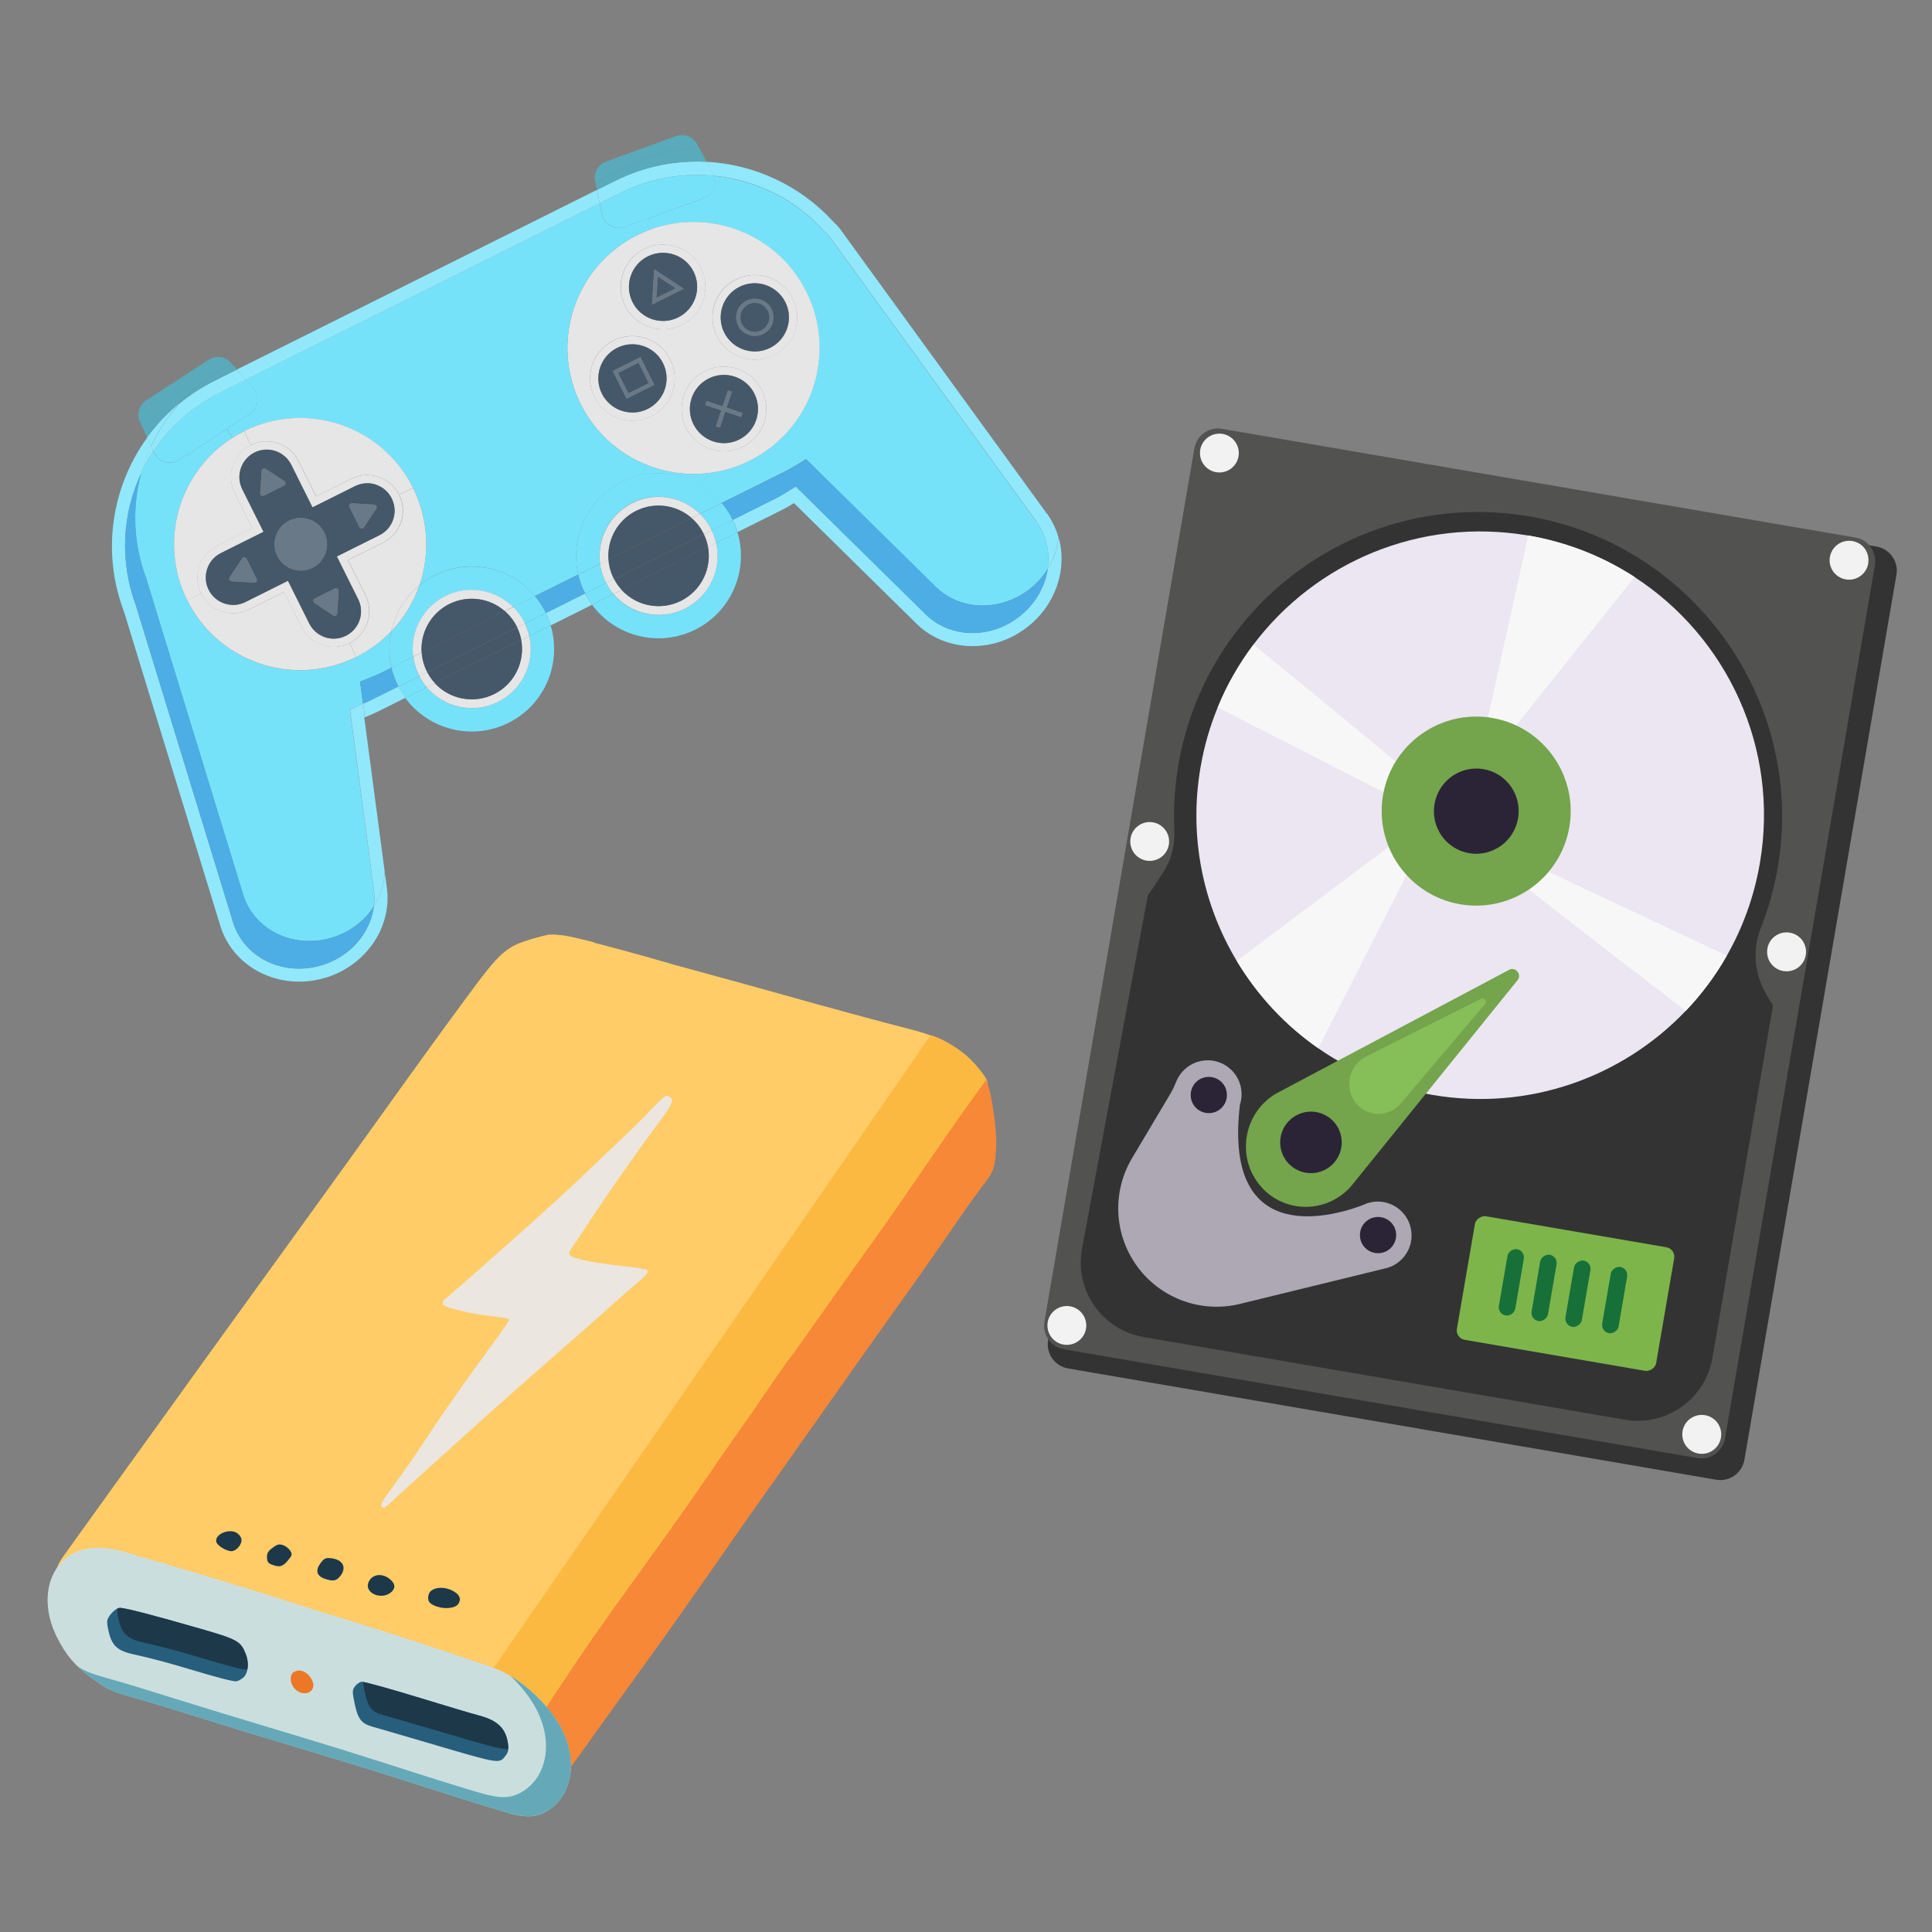 <?xml version="1.0" encoding="UTF-8"?>
<svg id="altro" xmlns="http://www.w3.org/2000/svg" viewBox="0 0 200 200">
  <rect x="0" y="0" width="200" height="200" fill="#808080" stroke="none"/>
  <defs>
    <style>
      .cls-1 {
        fill: #59aabb;
      }

      .cls-2 {
        fill: #86be57;
      }

      .cls-3 {
        fill: #455869;
      }

      .cls-4 {
        fill: #fcb941;
      }

      .cls-5 {
        fill: #6a7987;
      }

      .cls-6 {
        fill: #ebe6e0;
      }

      .cls-7 {
        fill: #74a44c;
      }

      .cls-8 {
        fill: #f2f2f2;
      }

      .cls-9 {
        fill: #1c3849;
      }

      .cls-10 {
        fill: #65a9b8;
      }

      .cls-11 {
        fill: #167038;
      }

      .cls-12 {
        fill: #ffcc67;
      }

      .cls-13 {
        fill: #cbdede;
      }

      .cls-14 {
        fill: #333;
      }

      .cls-15 {
        fill: #275e7c;
      }

      .cls-16 {
        fill: #ec7727;
      }

      .cls-17 {
        fill: #91e8fb;
      }

      .cls-18 {
        fill: #2b2436;
      }

      .cls-19 {
        fill: #aea8b5;
      }

      .cls-20 {
        fill: #4caee5;
      }

      .cls-21 {
        fill: #ebe6f2;
      }

      .cls-22 {
        fill: #525251;
      }

      .cls-23 {
        fill: #f68838;
      }

      .cls-24 {
        fill: #f7f7f7;
      }

      .cls-25 {
        fill: #e6e6e6;
      }

      .cls-26 {
        fill: #76e2fa;
      }

      .cls-27 {
        fill: #7db54a;
      }
    </style>
  </defs>
  <g>
    <path class="cls-17" d="M108.38,53.16c.26.36.48.73.67,1.12.21.43.39.88.52,1.33-.1,1.14-.48,2.27-1.12,3.29.26-1.71-.11-3.47-1.17-4.94l-21.19-29.17c-.21-.29-.47-.58-.78-.88l-.03-.03-.03-.04c-3.01-3.29-7.08-5.23-11.34-5.65-.03-.07-.06-.14-.1-.21l-.66-1.23c4.94.26,9.69,2.45,13.09,6.18.35.32.66.67.94,1.07l21.18,29.16Z"/>
    <path class="cls-26" d="M107.28,53.96c1.06,1.47,1.44,3.23,1.17,4.94-.48.78-1.11,1.48-1.88,2.09-.43.33-.89.62-1.37.86-2.86,1.43-6.2.99-8.33-1.1l-13.44-13.23-.9.56c-.48.3-.93.55-1.39.78l-6.44,3.21c-1.36-1.62-3.25-2.65-5.29-2.96l.04-.25c2.67.49,5.52.14,8.14-1.16,6.45-3.22,9.08-11.05,5.86-17.5-3.02-6.05-10.1-8.72-16.29-6.38l-.39-1.09,6.08-2.21c.94-.35,1.4-1.4,1.05-2.31,4.25.42,8.33,2.36,11.34,5.65l.03.04.03.03c.32.3.57.59.78.88l21.19,29.17Z"/>
    <path class="cls-17" d="M108.46,58.9c.64-1.02,1.02-2.15,1.12-3.29.93,3.25-.25,6.98-3.23,9.3-3.54,2.77-8.47,2.61-11.48-.35l-12.68-12.48c-.47.3-.97.58-1.48.83l-4.36,2.17c-.12-.43-.29-.85-.49-1.27l4.24-2.12c.45-.22.9-.47,1.38-.77l.18-.11.78-.39h0s13.38,13.17,13.38,13.17c2.12,2.09,5.46,2.53,8.32,1.11.48-.24.94-.54,1.37-.87,1.66-1.3,2.68-3.09,2.95-4.94Z"/>
    <path class="cls-20" d="M106.58,60.99c.77-.6,1.4-1.31,1.88-2.09-.27,1.85-1.28,3.64-2.95,4.94-.42.33-.88.62-1.37.87-2.86,1.43-6.21.98-8.32-1.11l-13.38-13.17-.06-.05-.73.45-.18.11c-.48.3-.93.55-1.38.77l-4.24,2.12-.04-.08c-.31-.61-.67-1.17-1.09-1.67l6.44-3.21c.45-.22.9-.48,1.39-.78l.9-.56,13.44,13.23c2.13,2.09,5.47,2.53,8.33,1.1.48-.24.94-.53,1.37-.86Z"/>
    <path class="cls-25" d="M76.19,28.93c2.16-1.08,4.8-.2,5.88,1.97s.2,4.81-1.96,5.88-4.81.2-5.89-1.97-.19-4.8,1.97-5.88ZM81.3,31.28c-.87-1.74-2.99-2.46-4.73-1.59s-2.45,3-1.58,4.74,2.99,2.46,4.74,1.58,2.45-2.99,1.58-4.73Z"/>
    <path class="cls-17" d="M73.83,17.99c.04.07.07.14.1.21-3.26-.33-6.61.23-9.67,1.76l-2.17,1.08-.29-1.38,1.86-.93c3.06-1.53,6.33-2.15,9.51-1.98l.66,1.23Z"/>
    <path class="cls-1" d="M72.36,15.27l.81,1.48c-3.18-.17-6.45.45-9.51,1.98l-1.86.93-.15-.72,3.67-1.83c2.24-1.12,4.64-1.72,7.04-1.83Z"/>
    <path class="cls-3" d="M76.56,29.69c1.74-.87,3.86-.15,4.73,1.59s.16,3.87-1.58,4.73-3.87.16-4.74-1.58-.16-3.87,1.58-4.74ZM79.86,31.99c-.47-.95-1.63-1.34-2.58-.86s-1.34,1.64-.87,2.58,1.63,1.34,2.59.86,1.34-1.63.86-2.58Z"/>
    <path class="cls-1" d="M72.16,14.92l.19.36c-2.4.12-4.8.71-7.04,1.83l-3.67,1.83-.03-.17c-.19-.87.3-1.74,1.13-2.04l7.24-2.64c.83-.3,1.75.05,2.18.83Z"/>
    <path class="cls-25" d="M67.18,23.81c6.19-2.34,13.27.34,16.29,6.38,3.22,6.45.59,14.29-5.86,17.5-2.62,1.31-5.47,1.65-8.14,1.16-3.91-.7-7.45-3.19-9.36-7.01-3.22-6.45-.59-14.29,5.85-17.5.4-.2.81-.38,1.22-.53ZM82.06,30.89c-1.08-2.17-3.72-3.04-5.88-1.97s-3.05,3.71-1.97,5.88,3.72,3.05,5.89,1.97,3.04-3.72,1.96-5.88ZM72.56,27.75c-1.08-2.17-3.72-3.05-5.89-1.97s-3.04,3.72-1.96,5.88,3.72,3.04,5.88,1.97,3.05-3.72,1.97-5.88ZM78.87,40.38c-1.08-2.17-3.72-3.05-5.89-1.97s-3.04,3.72-1.96,5.88,3.72,3.04,5.88,1.97,3.05-3.71,1.97-5.88ZM69.39,37.21c-1.08-2.17-3.71-3.05-5.88-1.97s-3.05,3.71-1.97,5.88,3.72,3.05,5.89,1.97,3.04-3.72,1.96-5.88Z"/>
    <path class="cls-5" d="M77.28,31.13c.95-.47,2.11-.09,2.58.86s.09,2.11-.86,2.58-2.11.09-2.59-.86-.09-2.11.87-2.58ZM79.48,32.18c-.37-.74-1.27-1.04-2.01-.67s-1.05,1.27-.68,2.01,1.27,1.04,2.01.67,1.04-1.27.67-2.01Z"/>
    <path class="cls-26" d="M73.92,18.2c.35.92-.11,1.97-1.05,2.31l-6.08,2.21-2.11.77c-1.02.37-2.13-.25-2.35-1.31l-.24-1.14,2.17-1.08c3.05-1.52,6.41-2.09,9.67-1.76Z"/>
    <path class="cls-3" d="M77.47,31.51c.73-.37,1.64-.07,2.01.67s.06,1.64-.67,2.01-1.64.07-2.01-.67-.06-1.64.68-2.01Z"/>
    <path class="cls-25" d="M66.68,25.78c2.17-1.08,4.81-.2,5.89,1.97s.19,4.8-1.97,5.88-4.8.19-5.88-1.97-.2-4.81,1.96-5.88ZM71.8,28.13c-.87-1.75-2.99-2.46-4.74-1.58s-2.45,2.99-1.58,4.73,2.99,2.45,4.73,1.58,2.46-2.99,1.59-4.73Z"/>
    <path class="cls-25" d="M72.98,38.41c2.17-1.08,4.81-.2,5.89,1.97s.19,4.8-1.97,5.88-4.8.2-5.88-1.97-.2-4.81,1.96-5.88ZM78.1,40.77c-.87-1.75-2.99-2.46-4.74-1.58s-2.45,2.99-1.58,4.73,2.99,2.46,4.73,1.59,2.45-3,1.58-4.74Z"/>
    <polygon class="cls-26" points="82.38 50.37 82.44 50.43 82.43 50.43 82.38 50.37"/>
    <polygon class="cls-17" points="82.38 50.37 82.43 50.43 81.65 50.82 82.38 50.37"/>
    <path class="cls-3" d="M67.06,26.54c1.75-.87,3.87-.16,4.74,1.58s.16,3.86-1.59,4.73-3.86.16-4.73-1.58-.16-3.87,1.58-4.73ZM70.78,29.89l-3.06-2.02-.22,3.65,3.28-1.63Z"/>
    <path class="cls-3" d="M73.36,39.18c1.75-.87,3.87-.16,4.74,1.58s.16,3.87-1.58,4.74-3.86.15-4.73-1.59-.16-3.87,1.58-4.73ZM75.21,42.21l.56-1.66-.41-.13-.56,1.66-1.66-.56-.13.4,1.66.56-.56,1.66.4.13.56-1.66,1.66.56.14-.41-1.66-.56Z"/>
    <path class="cls-5" d="M67.72,27.88l3.06,2.02-3.28,1.63.22-3.65ZM69.93,29.84l-1.82-1.2-.13,2.17,1.96-.98Z"/>
    <polygon class="cls-5" points="75.77 40.54 75.21 42.21 74.8 42.07 75.36 40.41 75.77 40.54"/>
    <polygon class="cls-5" points="76.88 42.76 76.74 43.17 75.07 42.61 75.21 42.21 76.88 42.76"/>
    <path class="cls-26" d="M66.79,22.72l.39,1.09c-.41.15-.82.33-1.22.53-6.44,3.21-9.07,11.05-5.85,17.5,1.91,3.83,5.45,6.31,9.36,7.01l-.04.25c-1.68-.25-3.44-.01-5.07.8-3.6,1.79-5.37,5.81-4.5,9.57l-4.48,2.23c-2.47-2.96-6.75-3.96-10.35-2.16-.59.3-1.14.65-1.62,1.06,1.11-3.21.97-6.84-.66-10.1-3.21-6.44-11.02-9.06-17.47-5.87l-.03.02c-.4.2-.79.42-1.17.66l-.6-.91,2.36-1.54c.91-.59,1.08-1.85.37-2.67l-.77-.88,36.64-18.27.24,1.14c.22,1.07,1.34,1.69,2.35,1.31l2.11-.77Z"/>
    <polygon class="cls-3" points="68.1 28.64 69.93 29.84 67.97 30.82 68.1 28.64"/>
    <rect class="cls-5" x="74.73" y="42.13" width=".43" height=".43" transform="translate(10.31 99.19) rotate(-70.8)"/>
    <rect class="cls-5" x="73.69" y="41.12" width=".43" height="1.75" transform="translate(10.64 98.77) rotate(-71.51)"/>
    <rect class="cls-5" x="73.72" y="43.16" width="1.75" height=".43" transform="translate(9.8 100.36) rotate(-71.51)"/>
    <polygon class="cls-17" points="61.79 19.66 62.09 21.04 25.45 39.31 24.53 38.25 61.79 19.66"/>
    <path class="cls-25" d="M63.51,35.25c2.17-1.08,4.8-.2,5.88,1.97s.2,4.8-1.96,5.88-4.81.2-5.89-1.97-.19-4.8,1.97-5.88ZM68.63,37.59c-.87-1.74-3-2.45-4.74-1.58s-2.45,3-1.58,4.74,2.99,2.46,4.74,1.58,2.46-2.99,1.58-4.74Z"/>
    <path class="cls-26" d="M75.81,53.74l.04.08-2.17,1.08-.04-.08c-.31-.62-.71-1.17-1.18-1.63l2.25-1.12c.42.5.79,1.06,1.09,1.67Z"/>
    <path class="cls-26" d="M73.68,54.9l2.17-1.08c.2.42.37.84.49,1.27l-2.21,1.1c-.09-.44-.24-.88-.45-1.3Z"/>
    <path class="cls-3" d="M63.89,36.01c1.74-.87,3.87-.16,4.74,1.58s.16,3.87-1.58,4.74-3.87.16-4.74-1.58-.16-3.87,1.58-4.74ZM67.73,39.84l-1.43-2.87-2.87,1.43,1.43,2.87,2.87-1.43Z"/>
    <path class="cls-26" d="M74.13,56.19l2.21-1.1c1.18,3.9-.6,8.21-4.37,10.09s-8.28.7-10.68-2.58l2.21-1.1c1.77,2.11,4.82,2.8,7.39,1.52s3.85-4.14,3.23-6.82Z"/>
    <path class="cls-26" d="M74.71,52.06l-2.25,1.12c-1.81-1.78-4.62-2.31-7.02-1.12s-3.66,3.76-3.33,6.28l-2.25,1.12c-.87-3.76.9-7.77,4.5-9.57,1.63-.81,3.39-1.05,5.07-.8,2.03.3,3.92,1.33,5.29,2.96Z"/>
    <path class="cls-5" d="M66.3,36.97l1.43,2.87-2.87,1.43-1.43-2.87,2.87-1.43ZM67.15,39.65l-1.05-2.11-2.11,1.05,1.05,2.11,2.11-1.05Z"/>
    <rect class="cls-3" x="64.4" y="37.95" width="2.35" height="2.35" transform="translate(-10.57 33.39) rotate(-26.51)"/>
    <path class="cls-25" d="M73.64,54.82l.04.08-.82.41s-.02-.06-.03-.08c-.32-.63-.74-1.17-1.24-1.6l.87-.44c.47.46.87,1.01,1.18,1.63Z"/>
    <path class="cls-25" d="M72.86,55.31l.82-.41c.2.42.35.86.45,1.3l-.84.42c-.08-.45-.21-.88-.43-1.31Z"/>
    <path class="cls-25" d="M73.29,56.61l.84-.42c.62,2.68-.66,5.54-3.23,6.82s-5.61.58-7.39-1.52l.84-.42c1.52,1.66,4.02,2.19,6.14,1.13s3.21-3.37,2.8-5.59Z"/>
    <path class="cls-25" d="M72.46,53.19l-.87.44c-1.54-1.35-3.81-1.7-5.74-.74s-3.01,2.99-2.86,5.03l-.87.44c-.33-2.52.93-5.08,3.33-6.28s5.21-.67,7.02,1.12Z"/>
    <path class="cls-3" d="M72.83,55.22s.03.05.03.08l-9.3,4.64s-.03-.05-.05-.08c-.32-.63-.49-1.29-.53-1.95l8.6-4.29c.5.43.93.97,1.24,1.6Z"/>
    <path class="cls-3" d="M63.56,59.95l9.3-4.64c.21.42.35.86.43,1.31l-8.94,4.46c-.31-.33-.58-.7-.79-1.13Z"/>
    <path class="cls-3" d="M64.35,61.07l8.94-4.46c.41,2.22-.68,4.53-2.8,5.59s-4.62.53-6.14-1.13Z"/>
    <path class="cls-3" d="M71.59,53.62l-8.6,4.29c-.15-2.04.92-4.06,2.86-5.03s4.2-.61,5.74.74Z"/>
    <path class="cls-25" d="M62.11,58.35l.87-.44c.04.66.21,1.32.53,1.95.01.03.03.05.05.08l-.82.41-.04-.08c-.31-.62-.51-1.27-.59-1.92Z"/>
    <path class="cls-25" d="M64.35,61.07l-.84.42c-.3-.34-.55-.72-.77-1.14l.82-.41c.21.42.48.79.79,1.13Z"/>
    <path class="cls-26" d="M59.86,59.47l2.25-1.12c.08.66.28,1.3.59,1.92l.04.08-2.17,1.08-.04-.08c-.31-.61-.53-1.24-.68-1.88Z"/>
    <path class="cls-26" d="M63.51,61.49l-2.21,1.1c-.27-.36-.51-.75-.72-1.16l2.17-1.08c.21.41.47.8.77,1.14Z"/>
    <path class="cls-20" d="M55.38,61.71l4.48-2.23c.15.64.37,1.27.68,1.88l.04.08-4.06,2.03-.04-.08c-.31-.61-.67-1.17-1.09-1.67Z"/>
    <path class="cls-17" d="M61.3,62.6l-4.29,2.14c-.12-.43-.29-.85-.49-1.27l4.06-2.03c.21.41.45.8.72,1.16Z"/>
    <path class="cls-26" d="M56.47,63.38l.04.08-2.17,1.08-.04-.08c-.31-.62-.71-1.17-1.18-1.63l2.25-1.12c.42.5.79,1.06,1.09,1.67Z"/>
    <path class="cls-26" d="M54.35,64.54l2.17-1.08c.2.42.37.84.49,1.27l-2.21,1.1c-.09-.44-.24-.88-.45-1.3Z"/>
    <path class="cls-26" d="M54.79,65.84l2.21-1.1c1.18,3.9-.59,8.21-4.36,10.09s-8.28.7-10.69-2.58l2.22-1.11c1.77,2.11,4.82,2.8,7.39,1.52s3.84-4.13,3.23-6.82Z"/>
    <path class="cls-26" d="M55.38,61.71l-2.25,1.12c-1.81-1.78-4.62-2.31-7.02-1.12s-3.66,3.76-3.33,6.28l-2.26,1.13c-.29-1.26-.28-2.55,0-3.77,1.31-1.37,2.29-2.99,2.9-4.74.48-.41,1.03-.77,1.62-1.06,3.6-1.79,7.88-.8,10.35,2.16Z"/>
    <path class="cls-25" d="M54.31,64.46l.04.08-.81.41s-.02-.06-.03-.08c-.32-.63-.74-1.17-1.24-1.6l.87-.43c.47.46.87,1.01,1.18,1.63Z"/>
    <path class="cls-25" d="M53.53,64.95l.81-.41c.2.42.35.86.45,1.3l-.83.42c-.08-.45-.21-.88-.43-1.31Z"/>
    <path class="cls-25" d="M53.96,66.26l.83-.42c.62,2.68-.66,5.54-3.23,6.82s-5.61.58-7.39-1.52l.83-.42c1.52,1.66,4.03,2.18,6.15,1.13s3.21-3.37,2.8-5.59Z"/>
    <path class="cls-25" d="M53.12,62.83l-.87.43c-1.54-1.35-3.81-1.7-5.74-.74s-3.01,2.99-2.87,5.03l-.87.43c-.33-2.52.93-5.08,3.33-6.28s5.2-.66,7.02,1.12Z"/>
    <path class="cls-3" d="M53.5,64.86s.03.05.03.08l-9.31,4.64s-.03-.05-.05-.08c-.32-.63-.49-1.29-.53-1.95l8.61-4.29c.5.43.93.97,1.24,1.6Z"/>
    <path class="cls-3" d="M44.22,69.59l9.31-4.64c.21.42.35.86.43,1.31l-8.95,4.46c-.31-.33-.58-.7-.79-1.13Z"/>
    <path class="cls-3" d="M45.01,70.72l8.95-4.46c.41,2.22-.68,4.53-2.8,5.59s-4.62.53-6.15-1.13Z"/>
    <path class="cls-3" d="M52.26,63.27l-8.61,4.29c-.15-2.04.93-4.07,2.87-5.03s4.2-.61,5.74.74Z"/>
    <path class="cls-25" d="M42.75,50.5l-1.43.71c-.91-1.82-3.13-2.56-4.94-1.66l-3.65,1.82-1.82-3.64c-.91-1.82-3.13-2.56-4.95-1.66l-.68-1.45c6.45-3.19,14.26-.57,17.47,5.87Z"/>
    <path class="cls-25" d="M41.32,51.22l1.43-.71c1.63,3.27,1.76,6.9.66,10.1-1.5,1.23-2.5,2.91-2.9,4.74-1.01,1.06-2.22,1.96-3.61,2.66l-.03.02-.68-1.45c1.82-.91,2.56-3.13,1.66-4.95l-1.82-3.64,3.65-1.82c1.82-.91,2.56-3.12,1.65-4.95Z"/>
    <path class="cls-25" d="M36.37,49.56c1.82-.91,4.04-.16,4.94,1.66s.17,4.04-1.65,4.95l-3.65,1.82,1.82,3.64c.91,1.82.17,4.04-1.66,4.95s-4.04.17-4.95-1.66l-1.82-3.64-3.64,1.82c-1.82.91-4.04.17-4.95-1.66s-.17-4.04,1.66-4.95l3.64-1.82-1.82-3.64c-.91-1.82-.16-4.04,1.66-4.95s4.04-.17,4.95,1.66l1.82,3.64,3.65-1.82ZM40.56,51.6c-.35-.7-.95-1.19-1.63-1.42s-1.47-.2-2.17.15l-4.41,2.2-2.2-4.41c-.7-1.4-2.39-1.97-3.8-1.27-.7.35-1.19.95-1.42,1.64-.24.69-.2,1.46.15,2.16l2.2,4.41-4.41,2.2c-1.4.7-1.97,2.4-1.27,3.8.35.7.95,1.2,1.64,1.42.69.23,1.46.2,2.16-.15l4.41-2.2,2.2,4.41c.7,1.41,2.4,1.98,3.8,1.28.7-.35,1.2-.95,1.42-1.64.23-.69.19-1.47-.16-2.16l-2.2-4.41,4.41-2.2c1.4-.7,1.97-2.39,1.27-3.8Z"/>
    <path class="cls-3" d="M38.92,50.18c.69.23,1.28.72,1.63,1.42.7,1.41.13,3.1-1.27,3.8l-4.41,2.2,2.2,4.41c.35.7.39,1.48.16,2.16-.23.69-.72,1.29-1.42,1.64-1.4.7-3.1.13-3.8-1.28l-2.2-4.41-4.41,2.2c-.7.35-1.47.38-2.16.15-.69-.23-1.29-.72-1.64-1.42-.7-1.4-.13-3.1,1.27-3.8l4.41-2.2-2.2-4.41c-.35-.7-.38-1.47-.15-2.16.23-.69.72-1.29,1.42-1.64,1.41-.7,3.1-.13,3.8,1.27l2.2,4.41,4.41-2.2c.7-.35,1.47-.38,2.17-.15ZM38.95,52.66c.11-.17,0-.4-.21-.42l-2.31-.14c-.21-.01-.34.2-.25.39l1.03,2.08c.09.18.35.2.46.02l1.28-1.93ZM33.57,55.13c-.67-1.35-2.3-1.89-3.65-1.22s-1.88,2.3-1.21,3.65,2.3,1.89,3.64,1.22,1.89-2.3,1.22-3.65ZM29.41,50.27c.18-.09.2-.34.03-.46l-1.94-1.28c-.17-.12-.4,0-.41.2l-.15,2.32c0,.21.2.34.39.25l2.08-1.04ZM35.05,61.18c.02-.2-.2-.35-.38-.26l-2.08,1.04c-.18.09-.2.35-.03.46l1.93,1.29c.17.11.4,0,.42-.21l.14-2.32ZM26.57,59.93l-1.04-2.08c-.09-.18-.35-.2-.46-.03l-1.29,1.93c-.11.17,0,.4.21.42l2.32.14c.2.02.35-.2.26-.38Z"/>
    <path class="cls-5" d="M38.74,52.24c.21.01.32.24.21.42l-1.28,1.93c-.11.17-.37.16-.46-.02l-1.03-2.08c-.09-.18.04-.4.25-.39l2.31.14Z"/>
    <path class="cls-25" d="M42.78,67.99l.87-.43c.04.66.21,1.32.53,1.95.01.03.03.05.05.08l-.81.41-.04-.08c-.31-.62-.51-1.27-.59-1.92Z"/>
    <path class="cls-25" d="M45.01,70.72l-.83.42c-.3-.34-.55-.72-.77-1.14l.81-.41c.21.42.48.79.79,1.13Z"/>
    <path class="cls-25" d="M40.51,65.35c.4-1.83,1.4-3.51,2.9-4.74-.61,1.75-1.59,3.37-2.9,4.74Z"/>
    <path class="cls-26" d="M40.52,69.12l2.26-1.13c.08.66.28,1.3.59,1.92l.04.08-2.17,1.08-.04-.08c-.31-.61-.53-1.24-.68-1.88Z"/>
    <path class="cls-26" d="M44.18,71.13l-2.22,1.11c-.27-.36-.51-.75-.72-1.16l2.17-1.08c.21.41.47.8.77,1.14Z"/>
    <path class="cls-26" d="M26.21,40.19c.72.82.54,2.08-.37,2.67l-2.36,1.54-4.94,3.21c-.91.59-2.14.24-2.59-.76l-.06-.14c1.67-2.52,4-4.63,6.88-6.07l2.68-1.34.77.88Z"/>
    <path class="cls-26" d="M40.51,65.35c-.27,1.22-.28,2.51,0,3.77l-.85.43c-.42.21-.88.41-1.4.62l-.99.39.31,2.3c-.12.05-.25.11-.38.16l-.25.1-.74.29v.07s2.48,18.61,2.48,18.61c.08.59.07,1.17,0,1.75-.72,1.12-1.77,2.07-3.06,2.71-.48.24-.99.44-1.51.58-3.92,1.06-7.86-.94-8.96-4.53l-9.98-32.57v-.04c-1.42-3.67-1.54-7.52-.56-11.05.36-.77.78-1.52,1.26-2.22l.06.14c.45.99,1.68,1.35,2.59.76l4.94-3.21.6.91c-5.59,3.53-7.7,10.8-4.68,16.84,3.21,6.44,11.02,9.06,17.47,5.87l.03-.02c1.39-.69,2.6-1.6,3.61-2.66Z"/>
    <path class="cls-20" d="M39.67,69.55l.85-.43c.15.64.37,1.27.68,1.88l.04.08-2.63,1.31c-.32.16-.65.31-1.02.47l-.31-2.3.99-.39c.52-.21.97-.41,1.4-.62Z"/>
    <path class="cls-17" d="M41.96,72.24l-2.74,1.37c-.48.24-.96.45-1.44.64l-.18-1.4c.37-.16.7-.31,1.02-.47l2.63-1.31c.21.41.45.8.72,1.16Z"/>
    <path class="cls-17" d="M24.53,38.25l.92,1.06-2.68,1.34c-2.89,1.44-5.22,3.55-6.88,6.07l-.24-.52c.75-1.63,1.76-3.14,2.99-4.48,1.07-.88,2.25-1.64,3.53-2.28l2.36-1.18Z"/>
    <path class="cls-1" d="M24.53,38.25l-2.36,1.18c-1.28.64-2.47,1.41-3.53,2.28,1.43-1.57,3.18-2.9,5.2-3.91l.21-.1.49.56Z"/>
    <path class="cls-5" d="M29.92,53.91c1.35-.67,2.98-.12,3.65,1.22s.12,2.98-1.22,3.65-2.97.12-3.64-1.22-.12-2.98,1.21-3.65Z"/>
    <path class="cls-1" d="M23.92,37.57l.11.13-.21.1c-2.02,1.01-3.76,2.34-5.2,3.91-1.31,1.05-2.44,2.26-3.39,3.58l-.74-1.61c-.37-.81-.09-1.75.65-2.24l6.46-4.2c.74-.49,1.72-.35,2.31.32Z"/>
    <path class="cls-5" d="M29.44,49.81c.17.12.15.37-.03.46l-2.08,1.04c-.18.09-.39-.05-.39-.25l.15-2.32c0-.21.24-.32.41-.2l1.94,1.28Z"/>
    <path class="cls-5" d="M34.67,60.92c.18-.09.4.05.38.26l-.14,2.32c-.02.2-.25.32-.42.21l-1.93-1.29c-.17-.11-.15-.37.03-.46l2.08-1.04Z"/>
    <path class="cls-25" d="M25.28,44.64l.68,1.45c-1.82.91-2.56,3.13-1.66,4.95l1.82,3.64-3.64,1.82c-1.82.91-2.56,3.13-1.66,4.95l-1.43.71c-3.02-6.05-.9-13.31,4.68-16.84.38-.24.76-.46,1.17-.66l.03-.02Z"/>
    <path class="cls-25" d="M36.18,66.57l.68,1.45c-6.45,3.19-14.26.57-17.47-5.87l1.43-.71c.91,1.82,3.13,2.56,4.95,1.66l3.64-1.82,1.82,3.64c.91,1.82,3.13,2.56,4.95,1.66Z"/>
    <path class="cls-17" d="M37.59,72.86l.18,1.4s-.04.01-.06.02l2.1,15.85c0,1.31-.39,2.6-1.11,3.71.08-.58.09-1.16,0-1.75l-2.47-18.61.73-.36.25-.1c.13-.05.26-.1.38-.16Z"/>
    <polygon class="cls-17" points="36.96 73.11 36.23 73.48 36.22 73.41 36.96 73.11"/>
    <path class="cls-5" d="M25.53,57.85l1.04,2.08c.09.18-.05.4-.26.38l-2.32-.14c-.2-.02-.32-.25-.21-.42l1.29-1.93c.11-.17.37-.15.46.03Z"/>
    <path class="cls-17" d="M39.81,90.13l.24,1.78c.48,3.58-1.55,7.05-4.86,8.71-.56.28-1.15.51-1.77.67-4.6,1.25-9.3-1.16-10.61-5.44l-9.97-32.52c-2.35-6.16-1.3-12.93,2.4-18.03l.41.9c-.42.88-.75,1.8-1.01,2.75-2,4.22-2.3,9.2-.51,13.9v.04s9.99,32.57,9.99,32.57c1.1,3.6,5.04,5.58,8.95,4.53.52-.14,1.04-.33,1.51-.57,2.29-1.14,3.81-3.26,4.12-5.57.72-1.12,1.12-2.4,1.11-3.71Z"/>
    <path class="cls-17" d="M18.63,41.71c-1.23,1.34-2.24,2.86-2.99,4.48l-.41-.9c.95-1.32,2.09-2.53,3.39-3.58Z"/>
    <path class="cls-17" d="M15.64,46.19l.24.52c-.48.71-.9,1.45-1.26,2.22.26-.94.6-1.87,1.01-2.75Z"/>
    <path class="cls-20" d="M38.7,93.84c-.31,2.31-1.83,4.43-4.12,5.57-.48.24-.99.43-1.51.57-3.92,1.06-7.85-.93-8.95-4.53l-9.98-32.57v-.04c-1.81-4.69-1.5-9.67.5-13.9-.98,3.53-.85,7.38.55,11.05v.04s9.99,32.57,9.99,32.57c1.1,3.59,5.04,5.58,8.96,4.53.52-.14,1.03-.34,1.51-.58,1.29-.64,2.34-1.59,3.06-2.71Z"/>
  </g>
  <g>
    <path class="cls-14" d="M196.32,59.5l-15.74,91.62c-.24,1.37-1.54,2.3-2.92,2.06l-67.1-11.52c-1.37-.24-2.3-1.54-2.06-2.92l15.74-91.62c.24-1.37,1.54-2.3,2.92-2.06l67.1,11.52c1.37.24,2.3,1.54,2.06,2.92"/>
    <path class="cls-22" d="M194.09,58.52l-15.52,90.38c-.23,1.36-1.51,2.27-2.85,2.04l-65.59-11.26c-1.34-.23-2.24-1.52-2.01-2.87l15.52-90.38c.23-1.36,1.51-2.27,2.85-2.04l65.59,11.26c1.34.23,2.24,1.52,2.01,2.87"/>
    <path class="cls-14" d="M183.53,104.06s-.49-.71-.98-1.68c-.98-1.98-1.08-4.28-.27-6.33l.03-.06h0s0,0,0,0c.72-1.84,1.27-3.77,1.65-5.78,3.26-17.63-8.98-34.51-26.74-36.92-16.72-2.27-32.35,9.11-35.23,25.87-.39,2.29-.53,4.57-.42,6.8h0s0,0,0,0c0,0,0,.02,0,.02.07,1.55-.33,3.08-1.19,4.38-.75,1.14-1.53,2.32-1.56,2.34h0s-6.81,36.56-6.81,36.56c-.8,4.29,2.07,8.41,6.37,9.15l49.84,8.56c4.26.73,8.32-2.13,9.05-6.4l6.25-36.37h-.05c.05-.09.07-.13.08-.14h0"/>
    <path class="cls-21" d="M182.18,89.36c-.6,3.47-1.77,6.68-3.42,9.57-1.19,2.09-2.62,4-4.25,5.71-6.53,6.84-16.23,10.42-26.25,8.7-4.38-.75-8.37-2.44-11.79-4.82-3.44-2.39-6.31-5.49-8.44-9.04-3.49-5.81-4.99-12.86-3.75-20.06.37-2.16.97-4.23,1.77-6.18.96-2.36,2.22-4.54,3.71-6.52,6.41-8.5,17.23-13.2,28.44-11.28h0c4.05.7,7.76,2.19,11,4.29,9.56,6.2,15.03,17.69,12.98,29.63Z"/>
    <path class="cls-8" d="M162.49,85.62c-.91,5.28-5.92,8.82-11.2,7.91s-8.82-5.92-7.91-11.2c.91-5.28,5.92-8.82,11.2-7.91s8.82,5.92,7.91,11.2"/>
    <path class="cls-24" d="M169.21,59.73l-14,17.54-1.42-1.91,4.41-19.93h0c4.05.7,7.76,2.19,11,4.29Z"/>
    <path class="cls-24" d="M146.78,88.27l-10.31,20.24c-3.44-2.39-6.31-5.49-8.44-9.04l17.86-13.4.89,2.2Z"/>
    <path class="cls-24" d="M178.76,98.93c-1.19,2.09-2.62,4-4.25,5.71-7.17-5.48-19.89-15.28-20.11-15.82l1.95-.44,22.41,10.55Z"/>
    <path class="cls-24" d="M151.26,84.73l-1.96.38-23.24-11.87c.96-2.36,2.22-4.54,3.71-6.52,6.3,5.15,21.27,17.42,21.5,18.02Z"/>
    <g>
      <path class="cls-7" d="M162.38,85.6c-.91,5.28-5.92,8.82-11.2,7.91s-8.82-5.92-7.91-11.2,5.92-8.82,11.2-7.91,8.82,5.92,7.91,11.2h0Z"/>
      <path class="cls-7" d="M151.16,93.61c-5.32-.91-8.9-5.98-7.99-11.3.91-5.32,5.98-8.9,11.3-7.99,5.32.91,8.9,5.98,7.99,11.3s-5.98,8.9-11.3,7.99Z"/>
    </g>
    <path class="cls-18" d="M157.15,84.71c-.41,2.4-2.68,4.02-5.07,3.61s-3.99-2.69-3.58-5.09,2.68-4.02,5.07-3.61,3.99,2.69,3.58,5.09"/>
    <path class="cls-8" d="M178.15,148.83c-.19,1.1-1.23,1.83-2.33,1.64s-1.83-1.23-1.64-2.33,1.23-1.83,2.33-1.64,1.83,1.23,1.64,2.33"/>
    <circle class="cls-8" cx="110.43" cy="137.2" r="2.01" transform="translate(-43.48 222.81) rotate(-80.25)"/>
    <circle class="cls-8" cx="119.01" cy="87.1" r="2.01" transform="translate(13.02 189.65) rotate(-80.25)"/>
    <circle class="cls-8" cx="126.23" cy="46.9" r="2.01"/>
    <path class="cls-8" d="M186.93,98.88c-.19,1.1-1.23,1.83-2.33,1.64s-1.83-1.23-1.64-2.33,1.23-1.83,2.33-1.64,1.83,1.23,1.64,2.33"/>
    <path class="cls-8" d="M193.4,58.34c-.2,1.14-1.32,1.89-2.47,1.61-.97-.24-1.62-1.16-1.52-2.15.12-1.17,1.2-1.98,2.34-1.79s1.83,1.23,1.64,2.33"/>
    <path class="cls-7" d="M157.15,101.4l-17.27,21.38c-2.61,2.98-7.24,2.85-9.62-.28-2.28-2.99-1.43-7.34,1.81-9.28l24.26-12.88c.62-.18,1.15.49.82,1.06"/>
    <path class="cls-2" d="M153.77,103.9l-8.82,10.4c-1.33,1.45-3.59,1.32-4.71-.27-1.06-1.52-.58-3.67,1.04-4.59l12.1-6.08c.31-.08.55.26.38.54"/>
    <path class="cls-19" d="M141.95,124.46c-.11.02-.21.05-.32.08v-.02s-.08.03-.21.09c-.08.03-.16.06-.24.1-2.51.98-14.66,5-12.82-10.37h0c.21-.64.23-1.34.03-2.04-.46-1.62-2.04-2.69-3.71-2.52-.93.09-1.72.53-2.28,1.16h0c-.27.31-.49.66-.64,1.03-.16.41-.35.82-.57,1.2l-4,6.72c-2.04,3.43-1.89,7.74.4,11.02,2.4,3.45,6.68,5.07,10.77,4.07l14.93-3.65c1.9-.37,3.14-2.21,2.77-4.11-.37-1.9-2.21-3.14-4.11-2.77"/>
    <path class="cls-18" d="M127,113.16c.11,1.03-.64,1.96-1.67,2.06-1.03.11-1.96-.64-2.06-1.67-.11-1.03.64-1.96,1.67-2.06,1.03-.11,1.96.64,2.06,1.67Z"/>
    <path class="cls-18" d="M144.52,127.66c.11,1.03-.64,1.96-1.67,2.06-1.03.11-1.96-.64-2.06-1.67-.11-1.03.64-1.96,1.67-2.06,1.03-.11,1.96.64,2.06,1.67Z"/>
    <path class="cls-18" d="M138.71,119.33c-.59,1.66-2.42,2.52-4.07,1.93-1.66-.59-2.52-2.42-1.93-4.07.59-1.66,2.42-2.52,4.07-1.93,1.66.59,2.52,2.42,1.93,4.07Z"/>
    <rect class="cls-27" x="155.56" y="123.44" width="12.98" height="20.93" rx=".99" ry=".99" transform="translate(2.65 270.94) rotate(-80.25)"/>
    <rect class="cls-11" x="152.96" y="131.87" width="6.96" height="1.72" rx=".86" ry=".86" transform="translate(-.85 264.45) rotate(-80.25)"/>
    <rect class="cls-11" x="156.35" y="132.45" width="6.96" height="1.72" rx=".86" ry=".86" transform="translate(1.39 268.27) rotate(-80.25)"/>
    <rect class="cls-11" x="159.86" y="133.05" width="6.96" height="1.72" rx=".86" ry=".86" transform="translate(3.71 272.23) rotate(-80.25)"/>
    <rect class="cls-11" x="163.65" y="133.71" width="6.96" height="1.72" rx=".86" ry=".86" transform="translate(6.22 276.51) rotate(-80.25)"/>
  </g>
  <g>
    <path class="cls-12" d="M54.51,178.26c-.68-.81-1.99-1.84-3.1-2.46-.91-.5-5.29-2.06-10.08-3.58-2.31-.73-4.66-1.5-5.23-1.69-.57-.2-2.66-.84-4.66-1.42-1.99-.58-4.63-1.37-5.86-1.74-4.09-1.25-5.31-1.62-10.05-3.02-.72-.21-1.47-.43-1.67-.48-.2-.05-.95-.26-1.67-.46-2.09-.59-3.22-.77-4.73-.77-1.06,0-1.44-.07-1.52-.27-.05-.15.25-.75.69-1.34.43-.59,1.9-2.64,3.27-4.55,1.37-1.91,3.91-5.45,5.66-7.86,1.74-2.41,3.87-5.37,4.73-6.57.86-1.2,4.45-6.18,7.98-11.05,3.53-4.88,7.64-10.57,9.13-12.65,6.49-9.05,7.74-10.78,10.75-14.87,3.8-5.16,4.19-5.5,7.45-6.41,1.12-.32,1.45-.34,2.79-.17,1.22.15,5.89,1.37,11.54,3.01.41.12,2.37.65,4.35,1.19,1.99.54,5.03,1.38,6.77,1.87,3.91,1.11,10.76,2.97,13.15,3.57.61.15,1.34.37,1.63.47.29.11.71.26.95.34.98.34,2.51,1.28,3.38,2.07.97.88,2,2.2,2.06,2.64.02.14-1.09,1.89-2.48,3.89-1.38,2-3.04,4.39-3.67,5.32-.64.93-2.56,3.65-4.27,6.05-1.71,2.4-3.83,5.4-4.71,6.66-.89,1.26-2.24,3.17-3.01,4.25-.77,1.08-1.47,2.07-1.54,2.2-.08.13-.87,1.26-1.76,2.51-.89,1.25-2.67,3.79-3.96,5.64-3.9,5.61-5.7,8.16-10.57,15-2,2.81-5.15,7.33-7.47,10.71-.63.93-1.29,1.87-1.45,2.1-.17.23-.62.91-1.01,1.53-.39.61-.8,1.13-.92,1.15s-.52-.32-.88-.76Z"/>
    <path class="cls-4" d="M96.34,107.16l-46.86,67.85c.94.35,1.64.64,1.94.8,1.11.61,2.42,1.65,3.1,2.46.36.43.76.77.88.76s.54-.53.92-1.15c.39-.61.84-1.3,1.01-1.53.17-.23.82-1.17,1.45-2.1,2.32-3.39,5.47-7.9,7.47-10.71,4.87-6.84,6.67-9.39,10.57-15,1.29-1.85,3.07-4.39,3.96-5.64.89-1.25,1.68-2.38,1.76-2.51.08-.13.77-1.12,1.54-2.2.77-1.08,2.13-2.99,3.01-4.25.89-1.26,3.01-4.25,4.71-6.66,1.71-2.4,3.63-5.13,4.27-6.05.64-.93,2.29-3.32,3.67-5.32,1.38-2,2.5-3.75,2.48-3.89-.07-.44-1.1-1.76-2.06-2.64-.87-.79-2.4-1.73-3.38-2.07-.11-.04-.29-.1-.45-.16Z"/>
    <path class="cls-12" d="M56.63,96.81c-.29.04-.6.12-1.02.24-3.26.92-3.65,1.25-7.45,6.41-3.01,4.09-4.27,5.82-10.75,14.87-1.49,2.08-5.6,7.77-9.13,12.65-3.53,4.88-7.12,9.85-7.98,11.05-.86,1.2-2.99,4.16-4.73,6.57-1.74,2.41-4.29,5.95-5.66,7.86-1.37,1.91-2.84,3.96-3.27,4.55-.43.59-.74,1.19-.69,1.34.07.2.46.27,1.52.27,1.51,0,2.65.18,4.73.77.71.2,1.47.41,1.67.46.14.04.67.19,1.12.32l46.5-66.63c-1.48-.37-2.58-.62-3.08-.69-.84-.11-1.28-.14-1.77-.07Z"/>
    <path class="cls-6" d="M41.35,154.7c1.84-1.68,9.51-8.61,10.61-9.57.43-.38,1.88-1.66,3.22-2.84,1.34-1.18,3.52-3.09,4.85-4.25,1.33-1.16,2.95-2.61,3.61-3.21.66-.61,1.56-1.39,1.99-1.74,1.15-.92,1.6-1.45,1.36-1.62-.11-.08-1.15-.25-2.32-.38-3.08-.34-5.28-.77-5.59-1.08-.23-.23-.21-.36.15-.88.23-.33,1.06-1.58,1.84-2.77,1.89-2.87,5.23-7.64,7.1-10.12,1.52-2.02,1.69-2.48,1-2.78-.24-.1-.53.11-1.36.99-1.3,1.38-2.85,2.9-5.1,5-.94.88-2.15,2.03-2.67,2.54-1.78,1.75-10.89,9.89-13.98,12.5-.2.16-.29.4-.22.52.23.41,3.22,1.08,6.01,1.36.47.05.87.15.88.23s-.73,1.16-1.64,2.4c-2.65,3.6-5.22,7.25-6.88,9.79-.85,1.3-2.28,3.37-3.18,4.6-1.61,2.2-1.73,2.43-1.46,2.63.2.15.15.18,1.78-1.31Z"/>
    <path class="cls-9" d="M24.76,160.08c.38-.55.31-.98-.2-1.36-.74-.55-2.3.06-2.18.85.06.43,1.15,1.08,1.67,1,.23-.03.55-.26.71-.5Z"/>
    <path class="cls-9" d="M29.82,161.52c.44-.53.46-.62.21-1.01-.15-.23-.49-.49-.76-.57-.41-.12-.58-.07-1.07.3-.46.34-.58.56-.56,1,.02.46.12.6.56.75.76.28,1.07.19,1.62-.47Z"/>
    <path class="cls-9" d="M35.27,163.09c.68-.92.13-1.74-1.21-1.8-.39-.02-.58.1-.91.57-.53.75-.35,1.31.52,1.59.86.28,1.18.2,1.6-.36Z"/>
    <path class="cls-9" d="M40.54,164.78c.41-.39.38-.8-.1-1.24-.8-.73-1.88-.63-2.27.21-.54,1.16,1.36,1.98,2.37,1.03Z"/>
    <path class="cls-9" d="M47.42,166.06c.33-.44.22-.87-.3-1.23-1.05-.72-2.57-.57-2.76.29-.14.62.08.92.87,1.19.83.29,1.88.17,2.2-.25Z"/>
    <path class="cls-23" d="M59.84,181.9c.9-1.27,3.32-4.65,5.39-7.51,2.07-2.86,4.32-6,5.01-6.98.68-.98,1.94-2.76,2.78-3.97.85-1.2,2.1-2.99,2.78-3.98.68-.98,2.07-2.96,3.08-4.38,1.01-1.43,2.93-4.14,4.26-6.03,1.33-1.89,2.65-3.76,2.94-4.16.28-.4,1.87-2.64,3.52-4.99,1.66-2.34,3.38-4.76,3.82-5.37,1.03-1.4,5.24-7.43,6.38-9.12.47-.7,1.35-1.9,1.94-2.67,1.17-1.5,1.31-1.94,1.39-4.32.05-1.35-.39-4.59-.78-5.87l-.25-.79-1.88,2.62c-1.04,1.44-3.25,4.62-4.93,7.07-1.67,2.45-3.18,4.64-3.35,4.86-.44.59-6.81,9.55-8.54,12.02-.8,1.15-1.51,2.12-1.57,2.16-.06.04-.85,1.16-1.75,2.48-.9,1.33-2.61,3.8-3.8,5.49-1.19,1.69-2.57,3.69-3.08,4.45-1.19,1.76-4,5.72-7.55,10.64-4.07,5.64-5.07,7.07-7.58,10.89l-2.26,3.43c2.25,3.2,1.78,6.34,2.18,6.37.12-.02.95-1.07,1.85-2.35Z"/>
    <g>
      <g>
        <path class="cls-13" d="M52.87,187.73c-.81-.2-4.21-1.25-7.55-2.32s-6.95-2.22-8.02-2.54c-1.08-.33-2.92-.89-4.1-1.25-1.18-.36-3.36-1.02-4.84-1.46s-4.17-1.26-5.96-1.82c-4.89-1.53-7.26-2.25-8.29-2.53-2.45-.67-3.04-.93-4.59-2.08-1.8-1.33-2.68-2.36-3.64-4.28-1.2-2.39-1.27-4.97-.2-6.81,1.34-2.29,3.94-2.98,7.32-1.95.88.27,2.85.84,4.38,1.28,2.54.72,10.69,3.22,14.34,4.41.82.27,2.21.7,3.08.96,4.61,1.38,16.1,5.16,17.01,5.6,2.22,1.07,4.37,2.98,5.8,5.15,2.22,3.38,1.93,7.36-.68,9.19-1.17.82-2.2.94-4.07.47Z"/>
        <path class="cls-10" d="M52.83,173.48c.84.79,1.59,1.68,2.2,2.62,2.22,3.38,1.93,7.36-.68,9.19-1.17.82-2.2.94-4.07.47-.81-.2-4.21-1.25-7.55-2.32-3.34-1.07-6.95-2.22-8.02-2.54-1.08-.33-2.92-.89-4.1-1.25-1.18-.36-3.36-1.02-4.84-1.46-1.48-.44-4.16-1.26-5.96-1.82-4.89-1.53-7.26-2.25-8.29-2.53-1.77-.48-2.56-.76-3.45-1.3.41.4.89.78,1.45,1.2,1.55,1.14,2.14,1.41,4.59,2.08,1.03.28,3.4,1,8.29,2.53,1.79.56,4.48,1.38,5.96,1.82,1.48.44,3.66,1.1,4.84,1.46,1.18.36,3.02.93,4.1,1.25,1.08.33,4.69,1.47,8.02,2.54,3.34,1.07,6.73,2.12,7.55,2.32,1.87.47,2.9.35,4.07-.47,2.61-1.82,2.9-5.81.68-9.19-1.21-1.84-2.94-3.48-4.79-4.6Z"/>
      </g>
      <g>
        <path class="cls-16" d="M32.3,174.92c.52-.7-.52-2.12-1.45-1.98-.6.09-.83.43-.73,1.08.18,1.12,1.58,1.7,2.18.9Z"/>
        <g>
          <path class="cls-15" d="M25.18,173.68c.51-.46.63-1.51.27-2.44-.51-1.33-.87-1.53-4.58-2.6-5.17-1.49-8.1-2.25-8.51-2.19-.28.04-.63.31-.91.67-.42.57-.44.67-.22,1.7.33,1.54.93,2.09,2.69,2.46,1.54.33,3.68.9,5.69,1.51,2.67.81,4.55,1.3,4.86,1.26.17-.02.49-.19.7-.38Z"/>
          <path class="cls-9" d="M12.36,166.45c-.07,0-.14.03-.21.07-.05.24,0,.52.12,1.08.33,1.54.93,2.09,2.69,2.46,1.54.33,3.68.9,5.69,1.51,2.67.81,4.55,1.3,4.86,1.26.03,0,.06-.01.1-.02.09-.48.04-1.04-.17-1.57-.51-1.33-.87-1.53-4.58-2.6-5.17-1.49-8.1-2.25-8.51-2.19Z"/>
        </g>
        <g>
          <path class="cls-15" d="M52.34,181.75c.28-.38.34-.67.24-1.29-.23-1.56-1.09-2.38-3.01-2.88-.61-.16-3.51-1.02-6.44-1.92-2.93-.9-5.5-1.6-5.7-1.57s-.51.25-.69.48c-.28.38-.28.57-.03,1.77.34,1.63.71,2.1,1.89,2.42.48.13,3.21.93,6.07,1.77,7.09,2.09,7.02,2.08,7.66,1.22Z"/>
          <path class="cls-9" d="M37.58,174.11c.02.23.08.54.17,1,.34,1.63.71,2.1,1.89,2.42.48.13,3.21.93,6.07,1.77,4.59,1.35,6.18,1.82,6.9,1.76.01-.17,0-.36-.03-.59-.23-1.56-1.09-2.38-3.01-2.88-.61-.16-3.51-1.02-6.44-1.92-2.63-.8-4.96-1.45-5.56-1.56Z"/>
        </g>
      </g>
    </g>
  </g>
</svg>